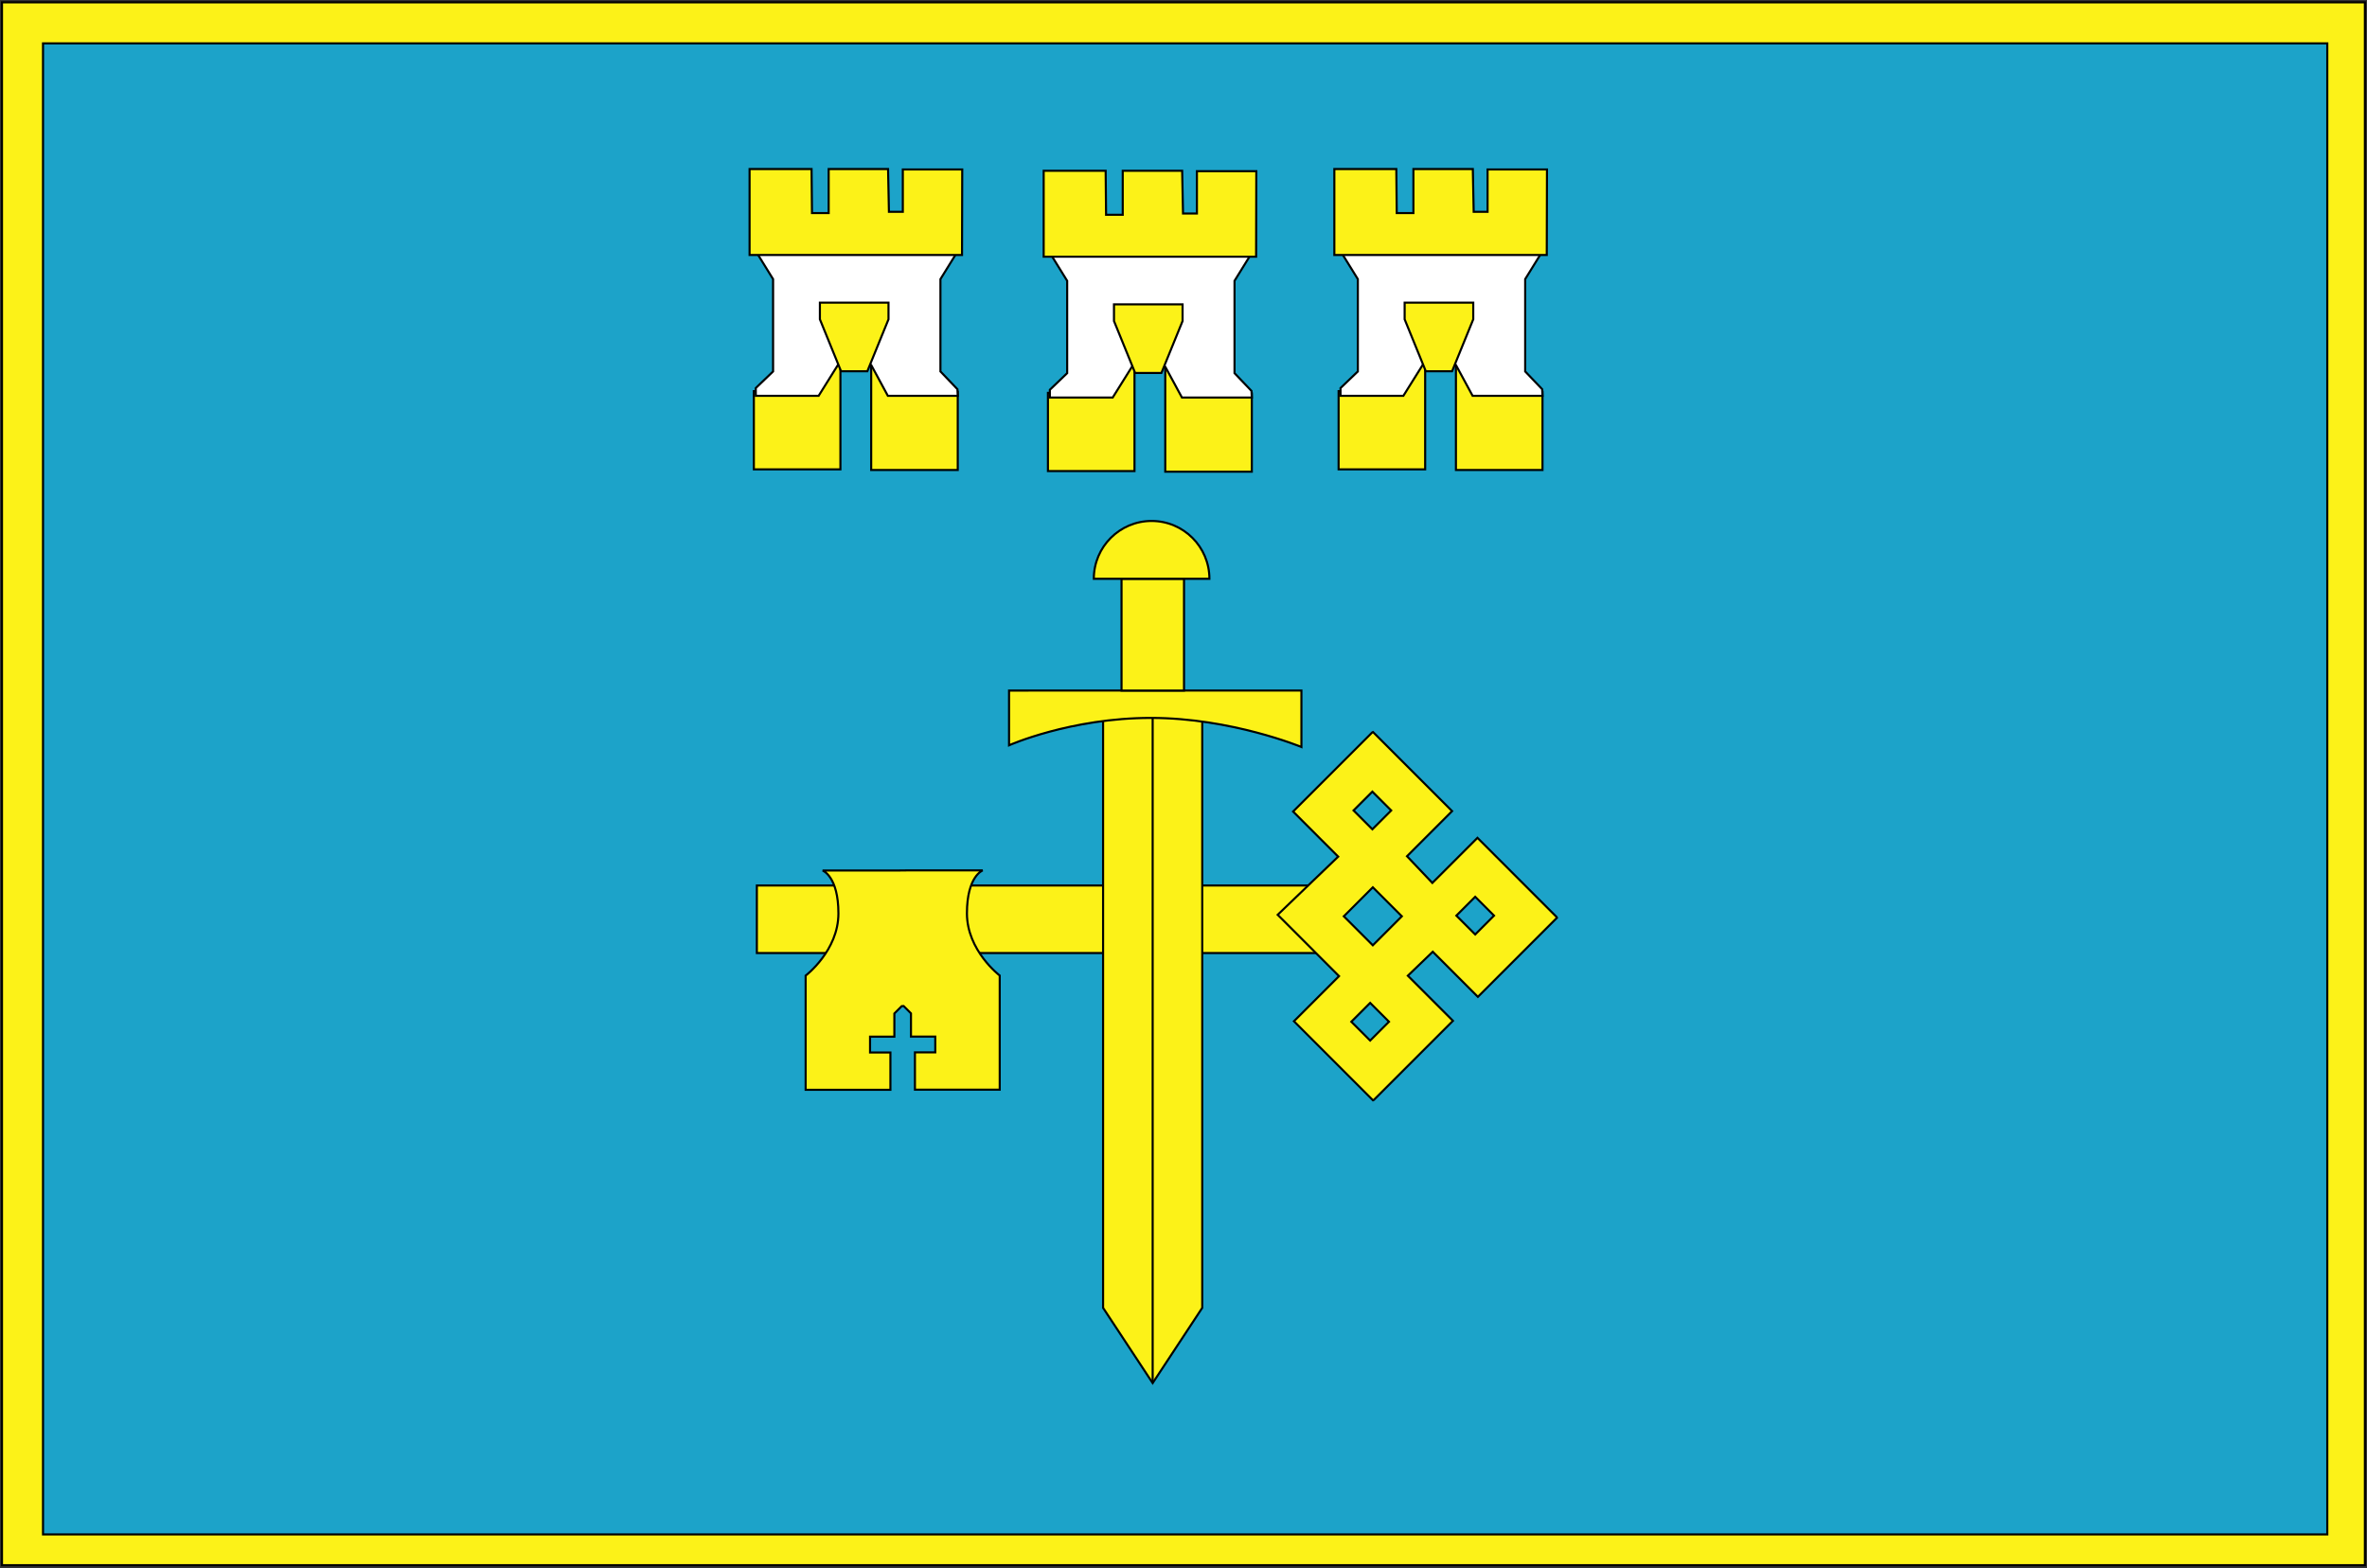 <?xml version="1.0" encoding="utf-8"?>
<!-- Generator: Adobe Illustrator 11.0, SVG Export Plug-In  -->
<!DOCTYPE svg PUBLIC "-//W3C//DTD SVG 1.0//EN"    "http://www.w3.org/TR/2001/REC-SVG-20010904/DTD/svg10.dtd">
<svg  xmlns="http://www.w3.org/2000/svg" xmlns:xlink="http://www.w3.org/1999/xlink" xmlns:a="http://ns.adobe.com/AdobeSVGViewerExtensions/3.0/"
	 width="1129" height="748" viewBox="-0.444 -0.61 1129 748" xml:space="preserve">
	<rect x="-0.444" y="-0.61" width="1129" height="748" fill="#333333" stroke="none"/>
	<defs>
	</defs>
	<g>
		<g>
			<rect x="0.5" y="0.5" fill="#FCF218" width="1127.056" height="745.398"/> 
			<rect x="0.5" y="0.5" fill="none" stroke="#000000" width="1127.056" height="745.398"/> 
		</g>
		<g>
			<rect x="20.073" y="20.073" fill="#1CA3C9" width="1089.544" height="711.144"/> 
			<rect x="20.073" y="20.073" fill="none" stroke="#000000" width="1089.544" height="711.144"/> 
		</g>
		<rect x="360.555" y="421.726" fill="#FCF218" stroke="#000000" width="271.978" height="32.21"/> 
		<polyline fill="#FCF218" stroke="#000000" points="575.617,335.97 525.701,336.094 525.701,623.157 549.349,659.043 
			572.997,623.157 572.997,338.129 "/>
		<line fill="#FCF218" stroke="#000000" x1="549.349" y1="659.043" x2="549.349" y2="336.037"/>
		<path fill="#FCF218" stroke="#000000" d="M480.849,354.854c0,0,29.358-13.055,67.686-13.055s71.765,13.867,71.765,13.867
			v-26.912H480.849V354.854z"/>
		<rect x="534.5" y="275.435" fill="#FCF218" stroke="#000000" width="29.804" height="53.318"/> 
		<path fill="#FCF218" stroke="#000000" d="M576.413,275.435c0-15.225-12.343-27.572-27.567-27.572
			s-27.567,12.348-27.567,27.572H576.413z"/>
		<path fill="#FCF218" stroke="#000000" d="M430.569,479.22l3.498,3.498v11.057h11.592v7.551h-9.7v17.785h40.435V464.665
			c0,0-15.635-11.862-15.635-29.656c0-17.796,7.54-20.491,7.54-20.491h-35.58l-5.228,0.059h-35.581
			c0,0,7.551,2.695,7.551,20.484c0,17.79-15.635,29.651-15.635,29.651v54.454h40.435v-17.793h-9.71v-7.551h11.593
			v-11.049l3.508-3.506L430.569,479.22z"/>
		<polygon fill="#FCF218" stroke="#000000" points="637.837,407.962 616.327,386.449 654.041,348.738 654.457,348.537 
			692.168,386.248 670.661,407.762 682.754,420.497 704.268,398.988 741.979,436.701 742.18,437.115 704.468,474.833 
			682.954,453.318 671.066,464.749 692.574,486.263 654.863,523.975 654.446,524.175 616.735,486.464 638.243,464.949 
			608.984,435.687 "/>
		<g>
			
				<rect x="644.459" y="426.77" transform="matrix(0.707 0.707 -0.707 0.707 500.452 -334.784)" fill="#1CA3C9" width="19.573" height="19.574"/> 
			
				<rect x="644.459" y="426.77" transform="matrix(0.707 0.707 -0.707 0.707 500.452 -334.784)" fill="none" stroke="#000000" width="19.573" height="19.574"/> 
		</g>
		<g>
			
				<rect x="696.864" y="429.86" transform="matrix(0.707 0.707 -0.707 0.707 514.416 -369.485)" fill="#1CA3C9" width="12.704" height="12.706"/> 
			
				<rect x="696.864" y="429.86" transform="matrix(0.707 0.707 -0.707 0.707 514.416 -369.485)" fill="none" stroke="#000000" width="12.704" height="12.706"/> 
		</g>
		<g>
			
				<rect x="647.779" y="379.705" transform="matrix(0.707 0.707 -0.707 0.707 464.615 -349.477)" fill="#1CA3C9" width="12.704" height="12.704"/> 
			
				<rect x="647.779" y="379.705" transform="matrix(0.707 0.707 -0.707 0.707 464.615 -349.477)" fill="none" stroke="#000000" width="12.704" height="12.704"/> 
		</g>
		<g>
			
				<rect x="646.709" y="480.474" transform="matrix(0.707 0.707 -0.707 0.707 535.559 -319.202)" fill="#1CA3C9" width="12.704" height="12.704"/> 
			
				<rect x="646.709" y="480.474" transform="matrix(0.707 0.707 -0.707 0.707 535.559 -319.202)" fill="none" stroke="#000000" width="12.704" height="12.704"/> 
		</g>
		<polygon fill="#FCF218" stroke="#000000" points="381.452,185.935 359.126,185.935 359.126,223.245 400.412,223.245 
			400.412,161.468 392.155,161.468 381.145,174.313 "/>
		<polygon fill="#FCF218" stroke="#000000" points="434.053,186.24 456.377,186.24 456.377,223.551 415.092,223.551 
			415.092,161.773 423.349,161.773 434.358,174.619 "/>
		<polygon fill="#FFFFFF" stroke="#000000" points="390.019,188.175 399.194,173.495 415.096,173.495 423.043,188.175 
			456.377,188.175 456.226,185.031 448.121,176.554 448.121,132.515 456.072,119.671 360.35,119.671 
			368.3,132.515 368.3,176.554 360.043,184.473 360.043,188.175 "/>
		<polygon fill="#FCF218" stroke="#000000" points="407.446,176.454 413.257,176.454 423.349,151.682 423.349,143.731 
			408.976,143.731 405,143.731 390.626,143.731 390.626,151.682 400.718,176.454 406.528,176.454 "/>
		<polygon fill="#FCF218" stroke="#000000" points="386.65,80.014 357.086,80.014 357.086,120.994 458.418,120.994 
			458.519,80.22 430.178,80.22 430.178,100.403 423.554,100.403 423.143,80.014 394.807,80.014 394.807,101.015 
			386.856,101.015 "/>
		<polygon fill="#FCF218" stroke="#000000" points="521.724,186.747 499.398,186.747 499.398,224.057 540.681,224.057 
			540.681,162.281 532.427,162.281 521.417,175.125 "/>
		<polygon fill="#FCF218" stroke="#000000" points="574.32,187.052 596.645,187.052 596.645,224.363 555.358,224.363 
			555.358,162.586 563.617,162.586 574.626,175.431 "/>
		<polygon fill="#FFFFFF" stroke="#000000" points="530.286,188.992 539.466,174.313 555.369,174.313 563.311,188.992 
			596.645,188.992 596.492,185.848 588.39,177.371 588.39,133.333 596.341,120.488 500.622,120.488 508.573,133.333 
			508.573,177.371 500.315,185.289 500.315,188.992 "/>
		<polygon fill="#FCF218" stroke="#000000" points="547.713,177.266 553.524,177.266 563.617,152.495 563.617,144.543 
			549.243,144.543 545.269,144.543 530.899,144.543 530.899,152.495 540.985,177.266 546.796,177.266 "/>
		<polygon fill="#FCF218" stroke="#000000" points="526.922,80.832 497.363,80.832 497.363,121.812 598.691,121.812 
			598.786,81.037 570.451,81.037 570.451,101.221 563.826,101.221 563.416,80.832 535.074,80.832 535.074,101.833 
			527.123,101.833 "/>
		<polygon fill="#FCF218" stroke="#000000" points="660.361,185.935 638.038,185.935 638.038,223.245 679.322,223.245 
			679.322,161.468 671.066,161.468 660.057,174.313 "/>
		<polygon fill="#FCF218" stroke="#000000" points="712.964,186.24 735.289,186.24 735.289,223.551 694.003,223.551 
			694.003,161.773 702.261,161.773 713.27,174.619 "/>
		<polygon fill="#FFFFFF" stroke="#000000" points="668.926,188.175 678.106,173.495 694.007,173.495 701.954,188.175 
			735.289,188.175 735.136,185.031 727.031,176.554 727.031,132.515 734.983,119.671 639.262,119.671 
			647.211,132.515 647.211,176.554 638.955,184.473 638.955,188.175 "/>
		<polygon fill="#FCF218" stroke="#000000" points="686.357,176.454 692.168,176.454 702.261,151.682 702.261,143.731 
			687.887,143.731 683.91,143.731 669.536,143.731 669.536,151.682 679.629,176.454 685.44,176.454 "/>
		<polygon fill="#FCF218" stroke="#000000" points="665.562,80.014 636.001,80.014 636.001,120.994 737.328,120.994 
			737.43,80.22 709.093,80.22 709.093,100.403 702.466,100.403 702.06,80.014 673.719,80.014 673.719,101.015 
			665.767,101.015 "/>
	</g>
</svg>

